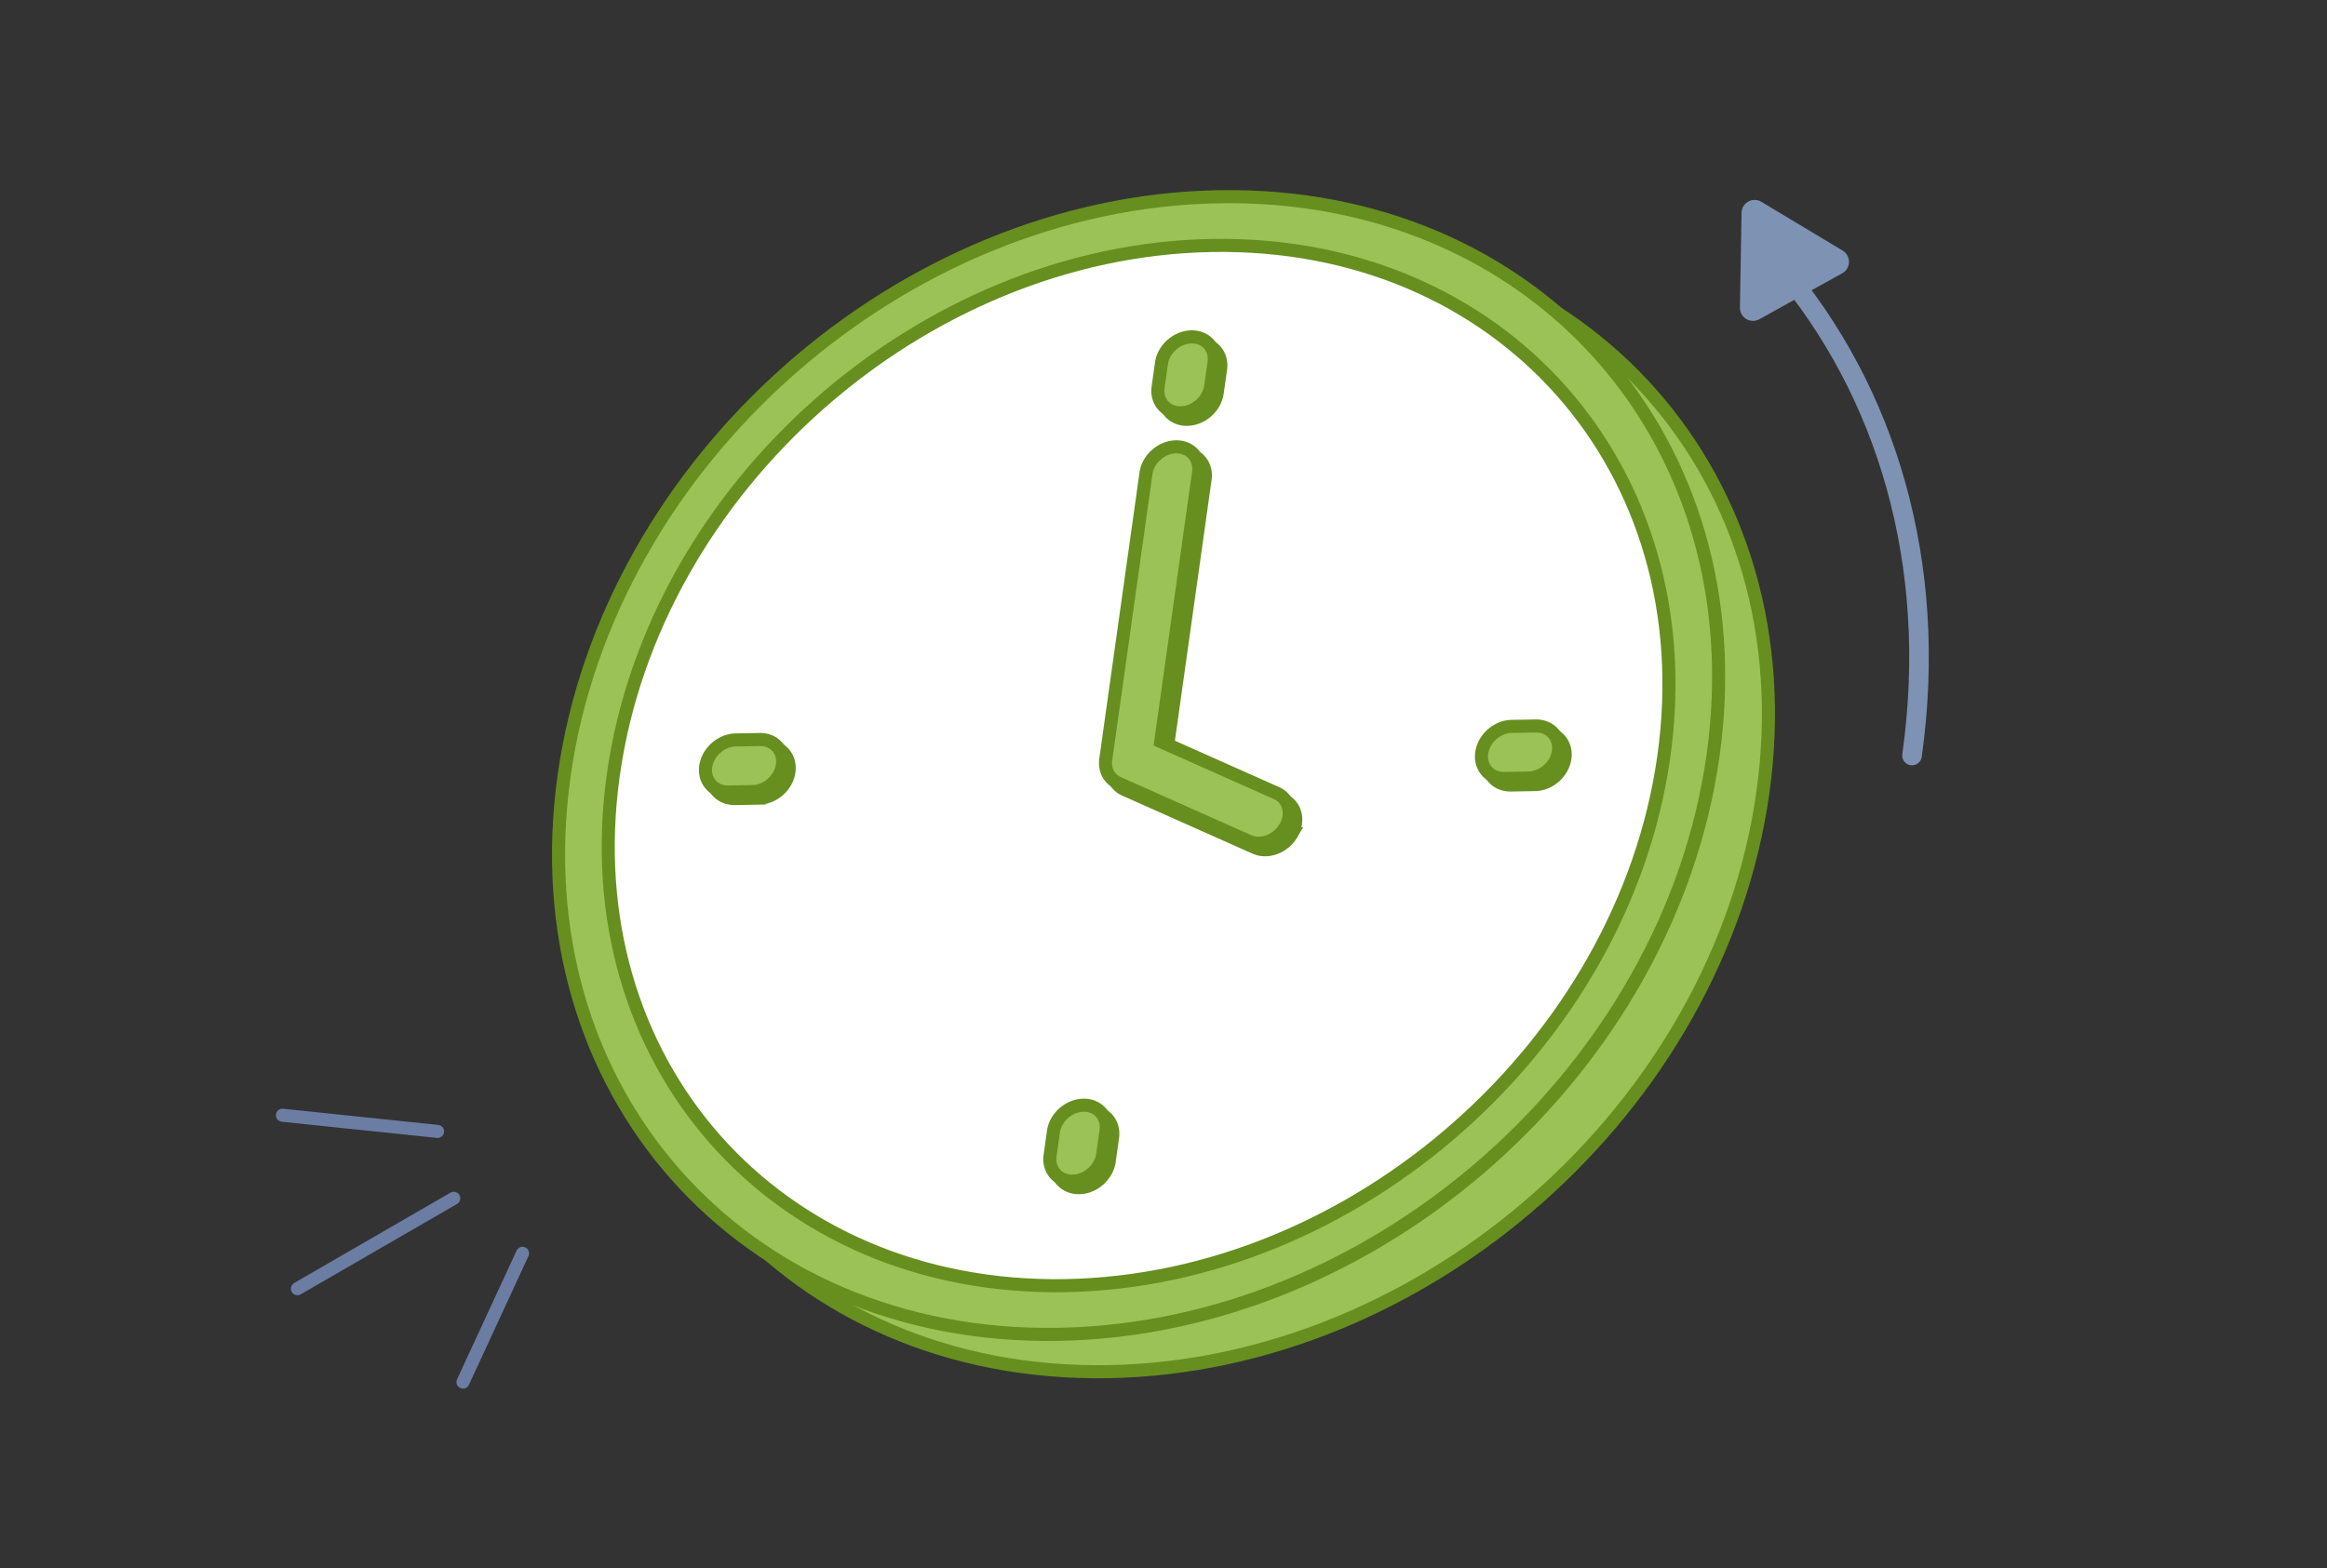 <?xml version="1.0" encoding="UTF-8"?>
<svg xmlns="http://www.w3.org/2000/svg" width="356" height="240" fill="none">
  <rect width="100%" height="100%" fill="#333333" stroke="none"/>
  <path d="M194.041 35.814c48.538-.847 82.407 37.435 75.651 85.506-6.756 48.073-51.579 87.729-100.117 88.576-48.536.847-82.405-37.435-75.65-85.508 6.757-48.071 51.58-87.727 100.116-88.574Z" fill="#9BC256" stroke="#668F1F" stroke-width="2"></path>
  <path d="M186.422 30.105c48.537-.847 82.407 37.435 75.651 85.506-6.756 48.073-51.579 87.729-100.117 88.576-48.536.847-82.405-37.435-75.65-85.508 6.757-48.071 51.58-87.727 100.116-88.574Z" fill="#9BC256" stroke="#668F1F" stroke-width="2"></path>
  <path d="M185.375 37.564c44.38-.775 75.348 34.229 69.171 78.182-6.177 43.956-47.161 80.214-91.541 80.989-44.379.775-75.347-34.228-69.17-78.183 6.177-43.954 47.161-80.213 91.54-80.988Zm-18.768 133.557c-1.67.029-3.212 1.392-3.445 3.045l-.512 3.649c-.233 1.654.933 2.971 2.603 2.941 1.669-.029 3.211-1.393 3.443-3.046l.513-3.649c.233-1.653-.932-2.969-2.602-2.94Zm14.159-100.748c-1.67.03-3.212 1.393-3.445 3.046l-6.153 43.785c-.167 1.186.39 2.249 1.421 2.709l19.982 8.901.142.058c.334.125.685.182 1.039.176 1.164-.021 2.366-.71 3.02-1.839.858-1.478.466-3.172-.863-3.857l-.132-.063-17.726-7.896-.561-.25 5.878-41.83c.233-1.652-.932-2.969-2.602-2.94Zm-67.352 44.851c-1.669.03-3.211 1.395-3.444 3.048-.232 1.653.933 2.968 2.603 2.939l3.683-.064c1.67-.029 3.211-1.392 3.443-3.045.233-1.653-.932-2.971-2.602-2.942l-3.683.064Zm118.712-2.072c-1.668.029-3.21 1.394-3.442 3.048-.233 1.653.932 2.968 2.601 2.939l3.684-.064c1.67-.029 3.211-1.392 3.444-3.045.232-1.654-.933-2.971-2.603-2.942l-3.684.064Zm-48.995-59.607c-1.67.029-3.212 1.392-3.444 3.045l-.513 3.65c-.233 1.653.934 2.97 2.603 2.94 1.669-.029 3.211-1.393 3.444-3.046l.512-3.65c.233-1.652-.932-2.968-2.602-2.94Z" fill="#fff" stroke="#668F1F" stroke-width="2"></path>
  <path d="M178.686 56.602c.309-2.2 2.361-4.014 4.583-4.053 2.222-.039 3.773 1.712 3.464 3.913l-.513 3.649c-.309 2.2-2.362 4.016-4.584 4.055-2.221.039-3.772-1.714-3.463-3.915l.513-3.649Zm-62.57 65.53-3.683.064c-2.222.039-3.773-1.712-3.464-3.912.31-2.201 2.362-4.017 4.584-4.055l3.682-.065c2.222-.039 3.773 1.714 3.464 3.915-.31 2.201-2.362 4.014-4.583 4.053Zm53.58 55.555c-.309 2.2-2.362 4.016-4.584 4.055-2.221.038-3.772-1.714-3.463-3.915l.513-3.649c.309-2.2 2.361-4.014 4.583-4.053 2.222-.039 3.773 1.712 3.464 3.913l-.513 3.649Zm27.934-50.101c-.872 1.504-2.472 2.419-4.019 2.446a3.693 3.693 0 0 1-1.569-.309l-19.984-8.902c-1.371-.612-2.112-2.027-1.891-3.606l6.154-43.784c.309-2.2 2.361-4.014 4.583-4.053 2.222-.039 3.773 1.712 3.464 3.913l-5.788 41.183 17.727 7.896c1.909.851 2.501 3.187 1.323 5.216Zm37.199-7.526-3.684.064c-2.222.039-3.771-1.712-3.462-3.912.309-2.201 2.36-4.017 4.581-4.056l3.685-.064c2.221-.039 3.772 1.714 3.463 3.915-.309 2.2-2.361 4.014-4.583 4.053Z" fill="#fff" stroke="#668F1F" stroke-width="2"></path>
  <path d="M177.686 55.604c.309-2.2 2.361-4.014 4.583-4.053 2.222-.039 3.773 1.712 3.464 3.913l-.513 3.649c-.309 2.2-2.362 4.016-4.584 4.055-2.221.038-3.772-1.714-3.463-3.915l.513-3.649Zm-62.57 65.53-3.683.064c-2.222.039-3.773-1.712-3.464-3.912.31-2.201 2.362-4.017 4.584-4.055l3.682-.065c2.222-.039 3.773 1.714 3.464 3.915-.31 2.2-2.362 4.014-4.583 4.053Zm53.58 55.554c-.309 2.201-2.362 4.017-4.584 4.056-2.221.038-3.772-1.714-3.463-3.915l.513-3.649c.309-2.2 2.361-4.014 4.583-4.053 2.222-.039 3.773 1.712 3.464 3.913l-.513 3.648Zm27.934-50.1c-.872 1.504-2.472 2.419-4.019 2.446a3.693 3.693 0 0 1-1.569-.309l-19.984-8.902c-1.371-.612-2.112-2.027-1.891-3.606l6.154-43.784c.309-2.2 2.361-4.014 4.583-4.053 2.222-.039 3.773 1.712 3.464 3.913l-5.788 41.183 17.727 7.896c1.909.851 2.501 3.186 1.323 5.216Zm37.199-7.526-3.684.064c-2.222.039-3.771-1.712-3.462-3.913.309-2.2 2.36-4.016 4.581-4.055l3.685-.064c2.221-.039 3.772 1.714 3.463 3.915-.309 2.2-2.361 4.014-4.583 4.053Z" fill="#9BC256" stroke="#668F1F" stroke-width="2"></path>
  <path d="M292.514 115.611c4.125-29.345-3.898-55.764-20.266-74.959" stroke="#7E92B3" stroke-width="3" stroke-linecap="round"></path>
  <path d="M269.464 30.88c-1.32-.793-3.003.14-3.03 1.68l-.251 14.507c-.027 1.54 1.623 2.53 2.969 1.784l12.69-7.036c1.347-.746 1.38-2.67.06-3.463l-12.438-7.472Z" fill="#7E92B3"></path>
  <path d="m43.212 170.66 23.727 2.474m2.478 10.239-23.915 13.828m34.44-5.41-9.11 19.7" stroke="#6C7DA4" stroke-width="2" stroke-linecap="round"></path>
</svg>
